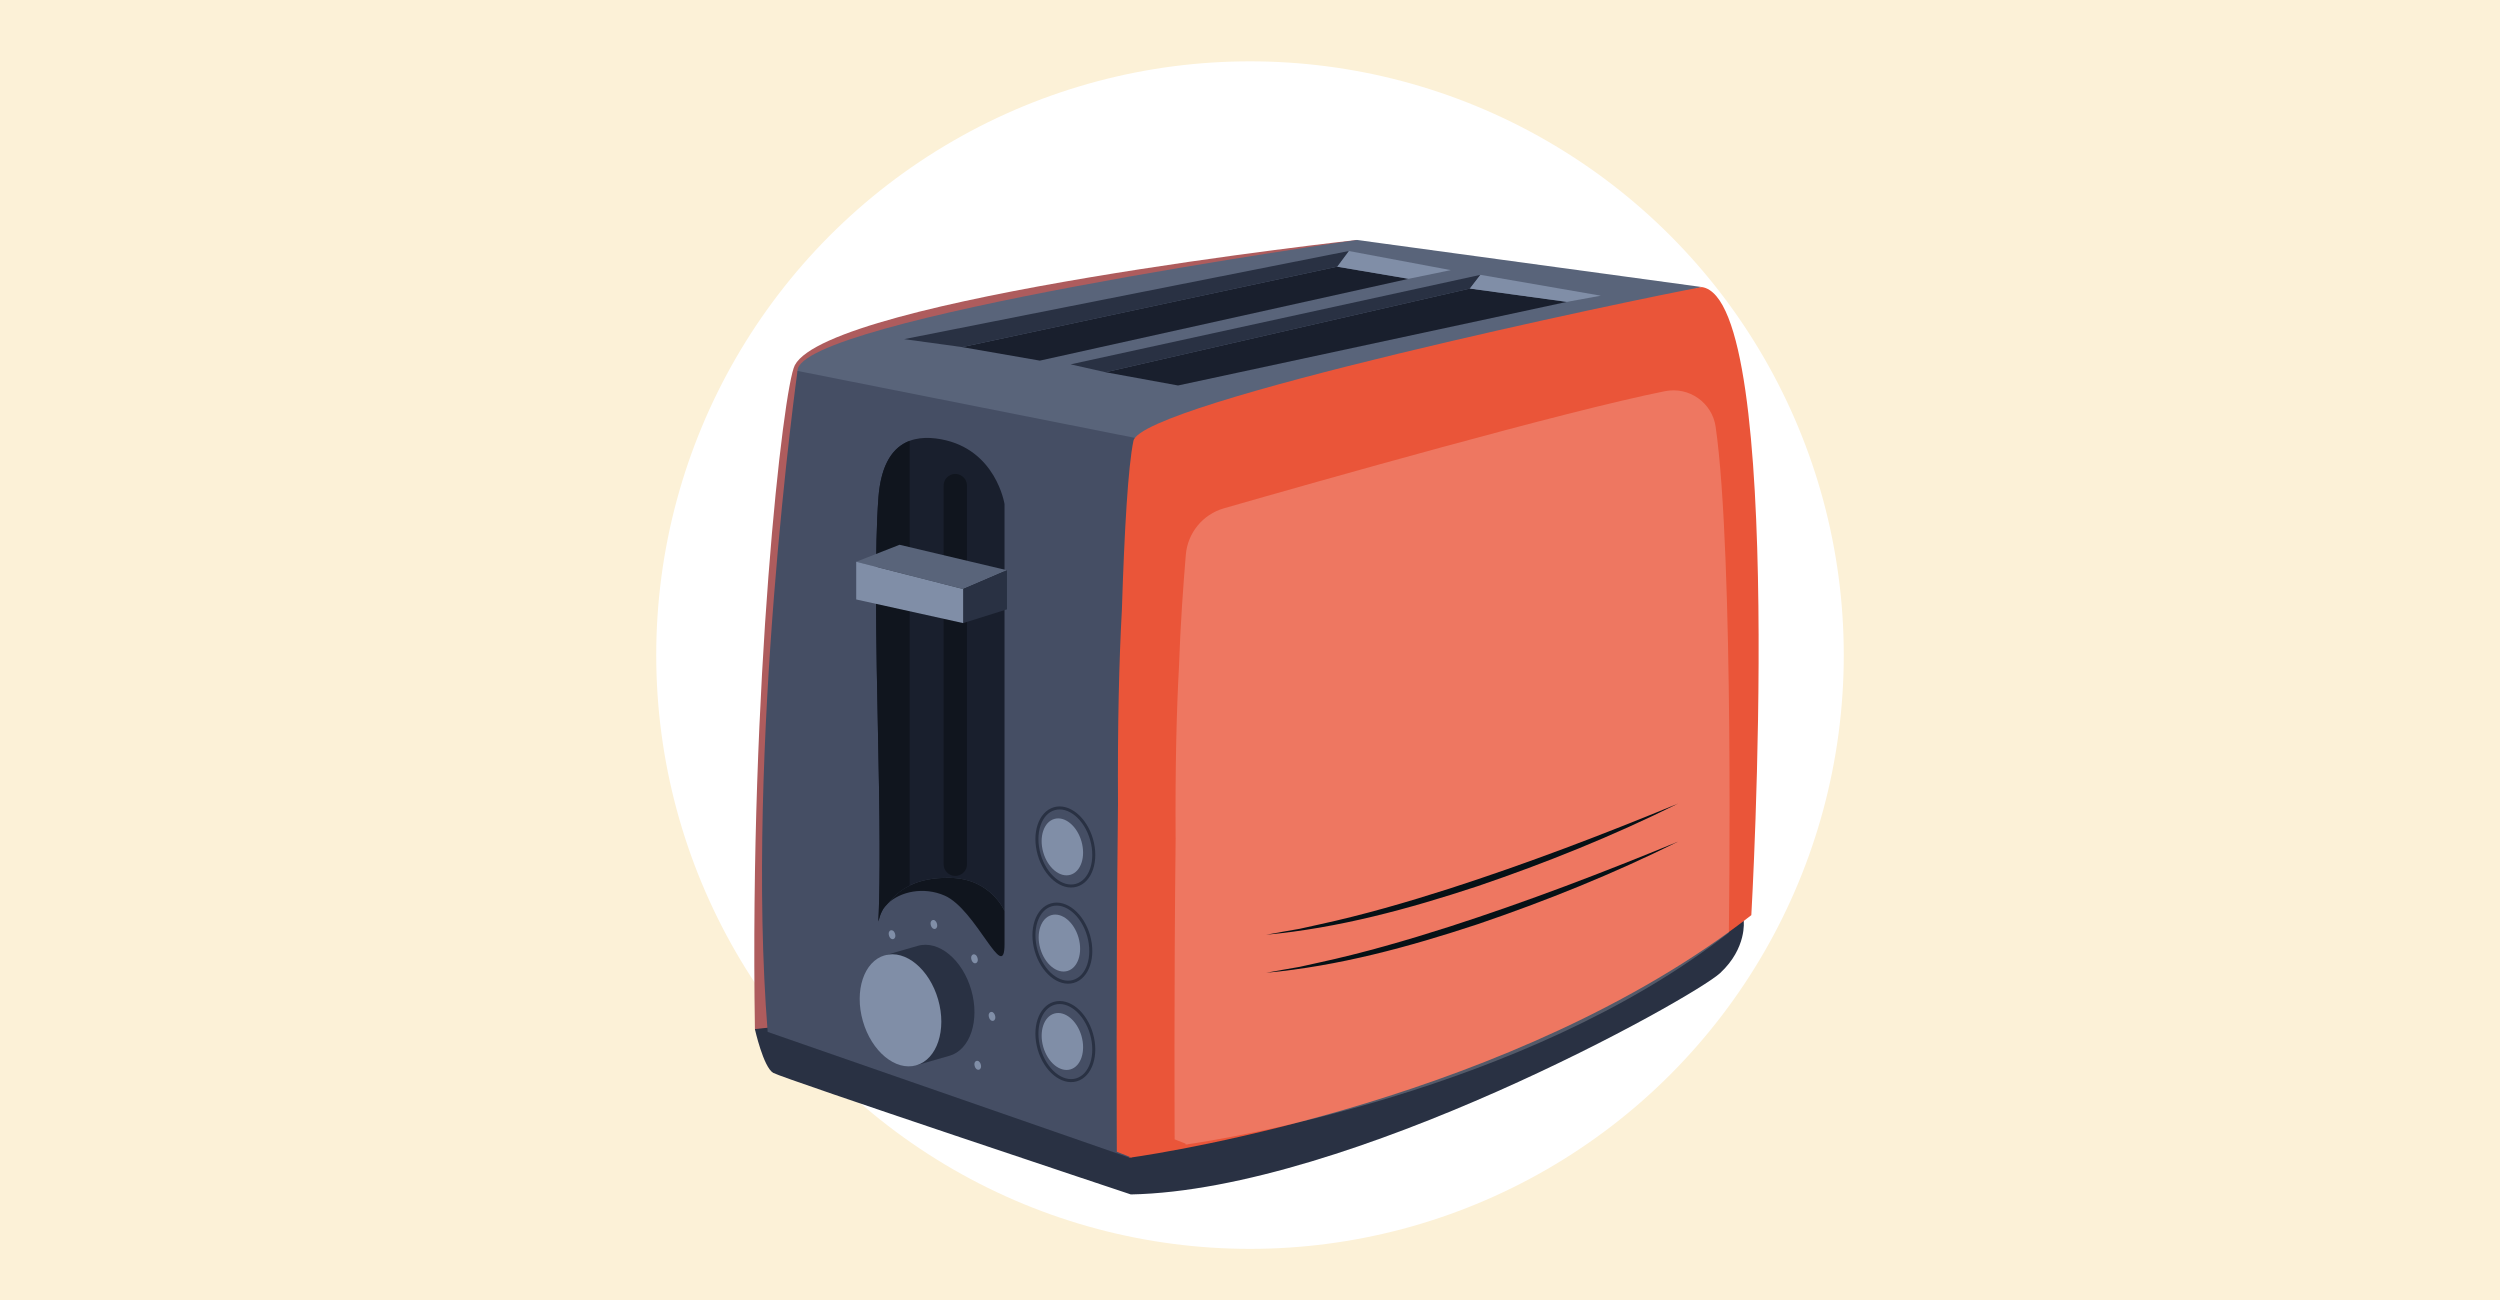 <?xml version="1.0" encoding="UTF-8"?>
<svg xmlns="http://www.w3.org/2000/svg" id="Lag_1" data-name="Lag 1" viewBox="0 0 1200 624">
  <defs>
    <style>
      .cls-1 {
        opacity: .2;
      }

      .cls-1, .cls-2 {
        fill: #fff;
      }

      .cls-3 {
        fill: #fcf1d7;
      }

      .cls-4 {
        fill: #808ea7;
      }

      .cls-5 {
        fill: #59647a;
      }

      .cls-6 {
        fill: #454e64;
      }

      .cls-7 {
        fill: #10151e;
      }

      .cls-8 {
        fill: #ea5539;
      }

      .cls-9 {
        fill: #ae5c5d;
      }

      .cls-10 {
        fill: none;
        stroke: #293143;
        stroke-miterlimit: 10;
        stroke-width: 1.45px;
      }

      .cls-11 {
        fill: #293143;
      }

      .cls-12 {
        fill: #061116;
      }

      .cls-13 {
        fill: #191f2d;
      }
    </style>
  </defs>
  <rect class="cls-3" y="0" width="1200" height="624"></rect>
  <circle class="cls-2" cx="600" cy="314.45" r="285.01"></circle>
  <g>
    <g>
      <g>
        <path class="cls-9" d="M368.47,495.32s-6.08.21-6.11-1.36c-2.66-165.07,13.55-308.12,19.16-318.68,17.06-32.14,269.84-60.11,269.84-60.11l-282.9,380.15Z"></path>
        <path class="cls-11" d="M836.98,442.05s1.62,12.98-11.27,24.98c-12.89,12-178.42,104.27-282.9,106.3,0,0-166.89-55.63-171.64-58.34-4.75-2.71-8.82-21.03-8.82-21.03l474.62-51.91Z"></path>
        <path class="cls-5" d="M816.9,137.78l-165.53-22.6s-268.89,38.14-268.57,62.87c.19,15.11,167.72,39.1,167.72,39.1l266.38-79.36Z"></path>
        <path class="cls-6" d="M382.8,178.04s-25.18,180.92-14.32,317.28l173.67,60.38,2.64-345.51-161.99-32.15Z"></path>
        <path class="cls-13" d="M421.64,363.03c-1.32-61.48-1.77-100.85,0-124.15,2.04-26.74,16.4-30.52,30-28.05,26.46,4.8,30.53,31.11,30.53,31.11v195.38s-6.44-15.6-26.12-15.94c-16.81-.29-24.66,5.79-30.08,12.49-.46.45-.9.92-1.3,1.42-.47.58-.9,1.27-1.3,2.04h0c-.78,1.47-1.35,3.24-1.77,5.01.57-10.96,1-34.28.04-79.29Z"></path>
        <path class="cls-7" d="M421.64,238.88c1.27-16.67,7.33-24.42,15.01-27.29v213.45s0,0,0,0c-4.69,2.32-7.98,5.49-10.67,8.82-.46.45-.9.92-1.3,1.42-.47.58-.9,1.27-1.3,2.04h0c-.78,1.47-1.35,3.24-1.77,5.01.57-10.96,1-34.28.04-79.29-1.32-61.48-1.77-100.85,0-124.15Z"></path>
        <path class="cls-7" d="M453.34,429.85c-9.85-4.27-21.19-2.06-27.36,4.01,5.42-6.7,13.27-12.78,30.08-12.49,19.67.34,26.12,15.94,26.12,15.94v15.81c0,19.88-13.57-16.66-28.83-23.27Z"></path>
        <ellipse class="cls-4" cx="509.93" cy="406.51" rx="9.54" ry="13.95" transform="translate(-92.38 156.5) rotate(-16.02)"></ellipse>
        <ellipse class="cls-10" cx="511.36" cy="406.56" rx="13.09" ry="19.13" transform="translate(-92.33 156.9) rotate(-16.02)"></ellipse>
        <ellipse class="cls-4" cx="508.5" cy="452.68" rx="9.54" ry="13.95" transform="translate(-105.17 157.9) rotate(-16.02)"></ellipse>
        <ellipse class="cls-10" cx="509.93" cy="452.73" rx="13.09" ry="19.13" transform="translate(-105.13 158.29) rotate(-16.02)"></ellipse>
        <ellipse class="cls-4" cx="509.93" cy="499.92" rx="9.54" ry="13.95" transform="translate(-118.15 160.13) rotate(-16.02)"></ellipse>
        <ellipse class="cls-4" cx="469.31" cy="511.36" rx="1.51" ry="2.21" transform="translate(-122.89 149.36) rotate(-16.02)"></ellipse>
        <ellipse class="cls-4" cx="476.15" cy="487.89" rx="1.51" ry="2.21" transform="translate(-116.14 150.34) rotate(-16.02)"></ellipse>
        <ellipse class="cls-4" cx="467.74" cy="460.24" rx="1.51" ry="2.21" transform="translate(-108.84 146.94) rotate(-16.02)"></ellipse>
        <ellipse class="cls-4" cx="448.26" cy="443.76" rx="1.51" ry="2.21" transform="translate(-105.05 140.93) rotate(-16.02)"></ellipse>
        <ellipse class="cls-4" cx="428.17" cy="448.68" rx="1.51" ry="2.21" transform="translate(-107.19 135.57) rotate(-16.02)"></ellipse>
        <ellipse class="cls-10" cx="511.36" cy="499.97" rx="13.09" ry="19.13" transform="translate(-118.11 160.52) rotate(-16.02)"></ellipse>
        <path class="cls-11" d="M455.73,506.79c9.97-2.86,14.67-17,10.48-31.58-4.18-14.58-15.66-24.07-25.64-21.21l-15.92,4.57,15.15,52.78,15.92-4.57Z"></path>
        <path class="cls-7" d="M460.28,227.78h0c-3.62-1.19-7.34,1.51-7.34,5.32v181.74c0,2.22,1.31,4.23,3.35,5.12h0c3.7,1.62,7.85-1.08,7.85-5.12v-181.74c0-2.42-1.55-4.56-3.85-5.32Z"></path>
        <polygon class="cls-5" points="483.35 273.71 462.32 282.75 410.98 269.64 431.79 261.49 483.35 273.71"></polygon>
        <polygon class="cls-11" points="483.35 273.71 483.35 292.48 462.32 299.09 462.32 282.75 483.35 273.71"></polygon>
        <polygon class="cls-4" points="462.32 299.09 410.98 287.74 410.98 269.64 462.32 282.75 462.32 299.09"></polygon>
        <polygon class="cls-13" points="705.54 138.51 752.11 144.9 565.46 185.03 530.66 178.67 705.54 138.51"></polygon>
        <polygon class="cls-13" points="676.13 133.83 499.13 173.1 461.81 166.61 641.81 128.01 676.13 133.83"></polygon>
        <polygon class="cls-11" points="705.54 138.51 530.66 178.67 513.88 174.89 710.61 131.92 705.54 138.51"></polygon>
        <polyline class="cls-4" points="705.54 138.51 710.61 131.92 768.39 141.93 752.11 144.9 705.54 138.51"></polyline>
        <polygon class="cls-4" points="676.13 133.83 696.37 129.66 647.42 120.48 641.81 128.01 676.13 133.83"></polygon>
        <polygon class="cls-11" points="647.42 120.48 433.98 162.79 461.81 166.61 641.81 128.01 647.42 120.48"></polygon>
        <ellipse class="cls-4" cx="432.23" cy="484.97" rx="18.79" ry="27.46" transform="translate(-117.04 138.1) rotate(-16.02)"></ellipse>
      </g>
      <path class="cls-8" d="M536.64,386.83c-.24-39.08.53-69.96,1.87-94.19,1.2-38.11,2.97-68.73,5.54-81.04,3.8-18.18,242.98-68.44,272.85-73.81,40.7,6.08,23.74,301.48,23.74,301.48-113.04,88.08-281.43,113.99-297.29,116.27,0,.06,0,.11,0,.17l-.32-.12c-.57.08-.9.12-.9.12,0-.16-.02-.32-.02-.49l-6.03-2.37s-.43-81.82.55-166.02Z"></path>
    </g>
    <path class="cls-1" d="M564.29,401.89c-.21-34.14.47-61.11,1.64-82.28.6-18.97,2.09-39.31,3.26-53.3.88-10.53,8.14-19.4,18.3-22.32,44.23-12.7,164.15-46.75,211.7-56.22,11.53-2.3,22.65,5.47,24.32,17.11,8.93,62.06,6.33,242.8,6.33,242.8-98.74,76.94-245.82,99.57-259.67,101.56,0,.05,0,.1,0,.15l-.28-.11c-.5.07-.78.11-.78.11,0-.14-.01-.28-.02-.43l-5.26-2.07s-.38-71.47.48-145.01Z"></path>
    <path class="cls-12" d="M805.43,385.74c-31.09,15.47-63.39,28.47-96.27,39.66-32.94,10.88-66.77,20.09-101.4,23.28,5.29-.99,10.71-1.92,16.01-2.84,1.88-.42,7.53-1.67,9.52-2.11,20.91-4.52,42.19-10.7,62.55-17.23,37.07-11.96,73.6-25.91,109.59-40.77h0Z"></path>
    <path class="cls-12" d="M805.43,404c-31.09,15.47-63.39,28.47-96.27,39.66-32.94,10.88-66.77,20.09-101.4,23.28,5.29-.99,10.71-1.92,16.01-2.84,1.88-.42,7.53-1.67,9.52-2.11,20.91-4.52,42.19-10.7,62.55-17.23,37.07-11.96,73.6-25.91,109.59-40.77h0Z"></path>
  </g>
</svg>
